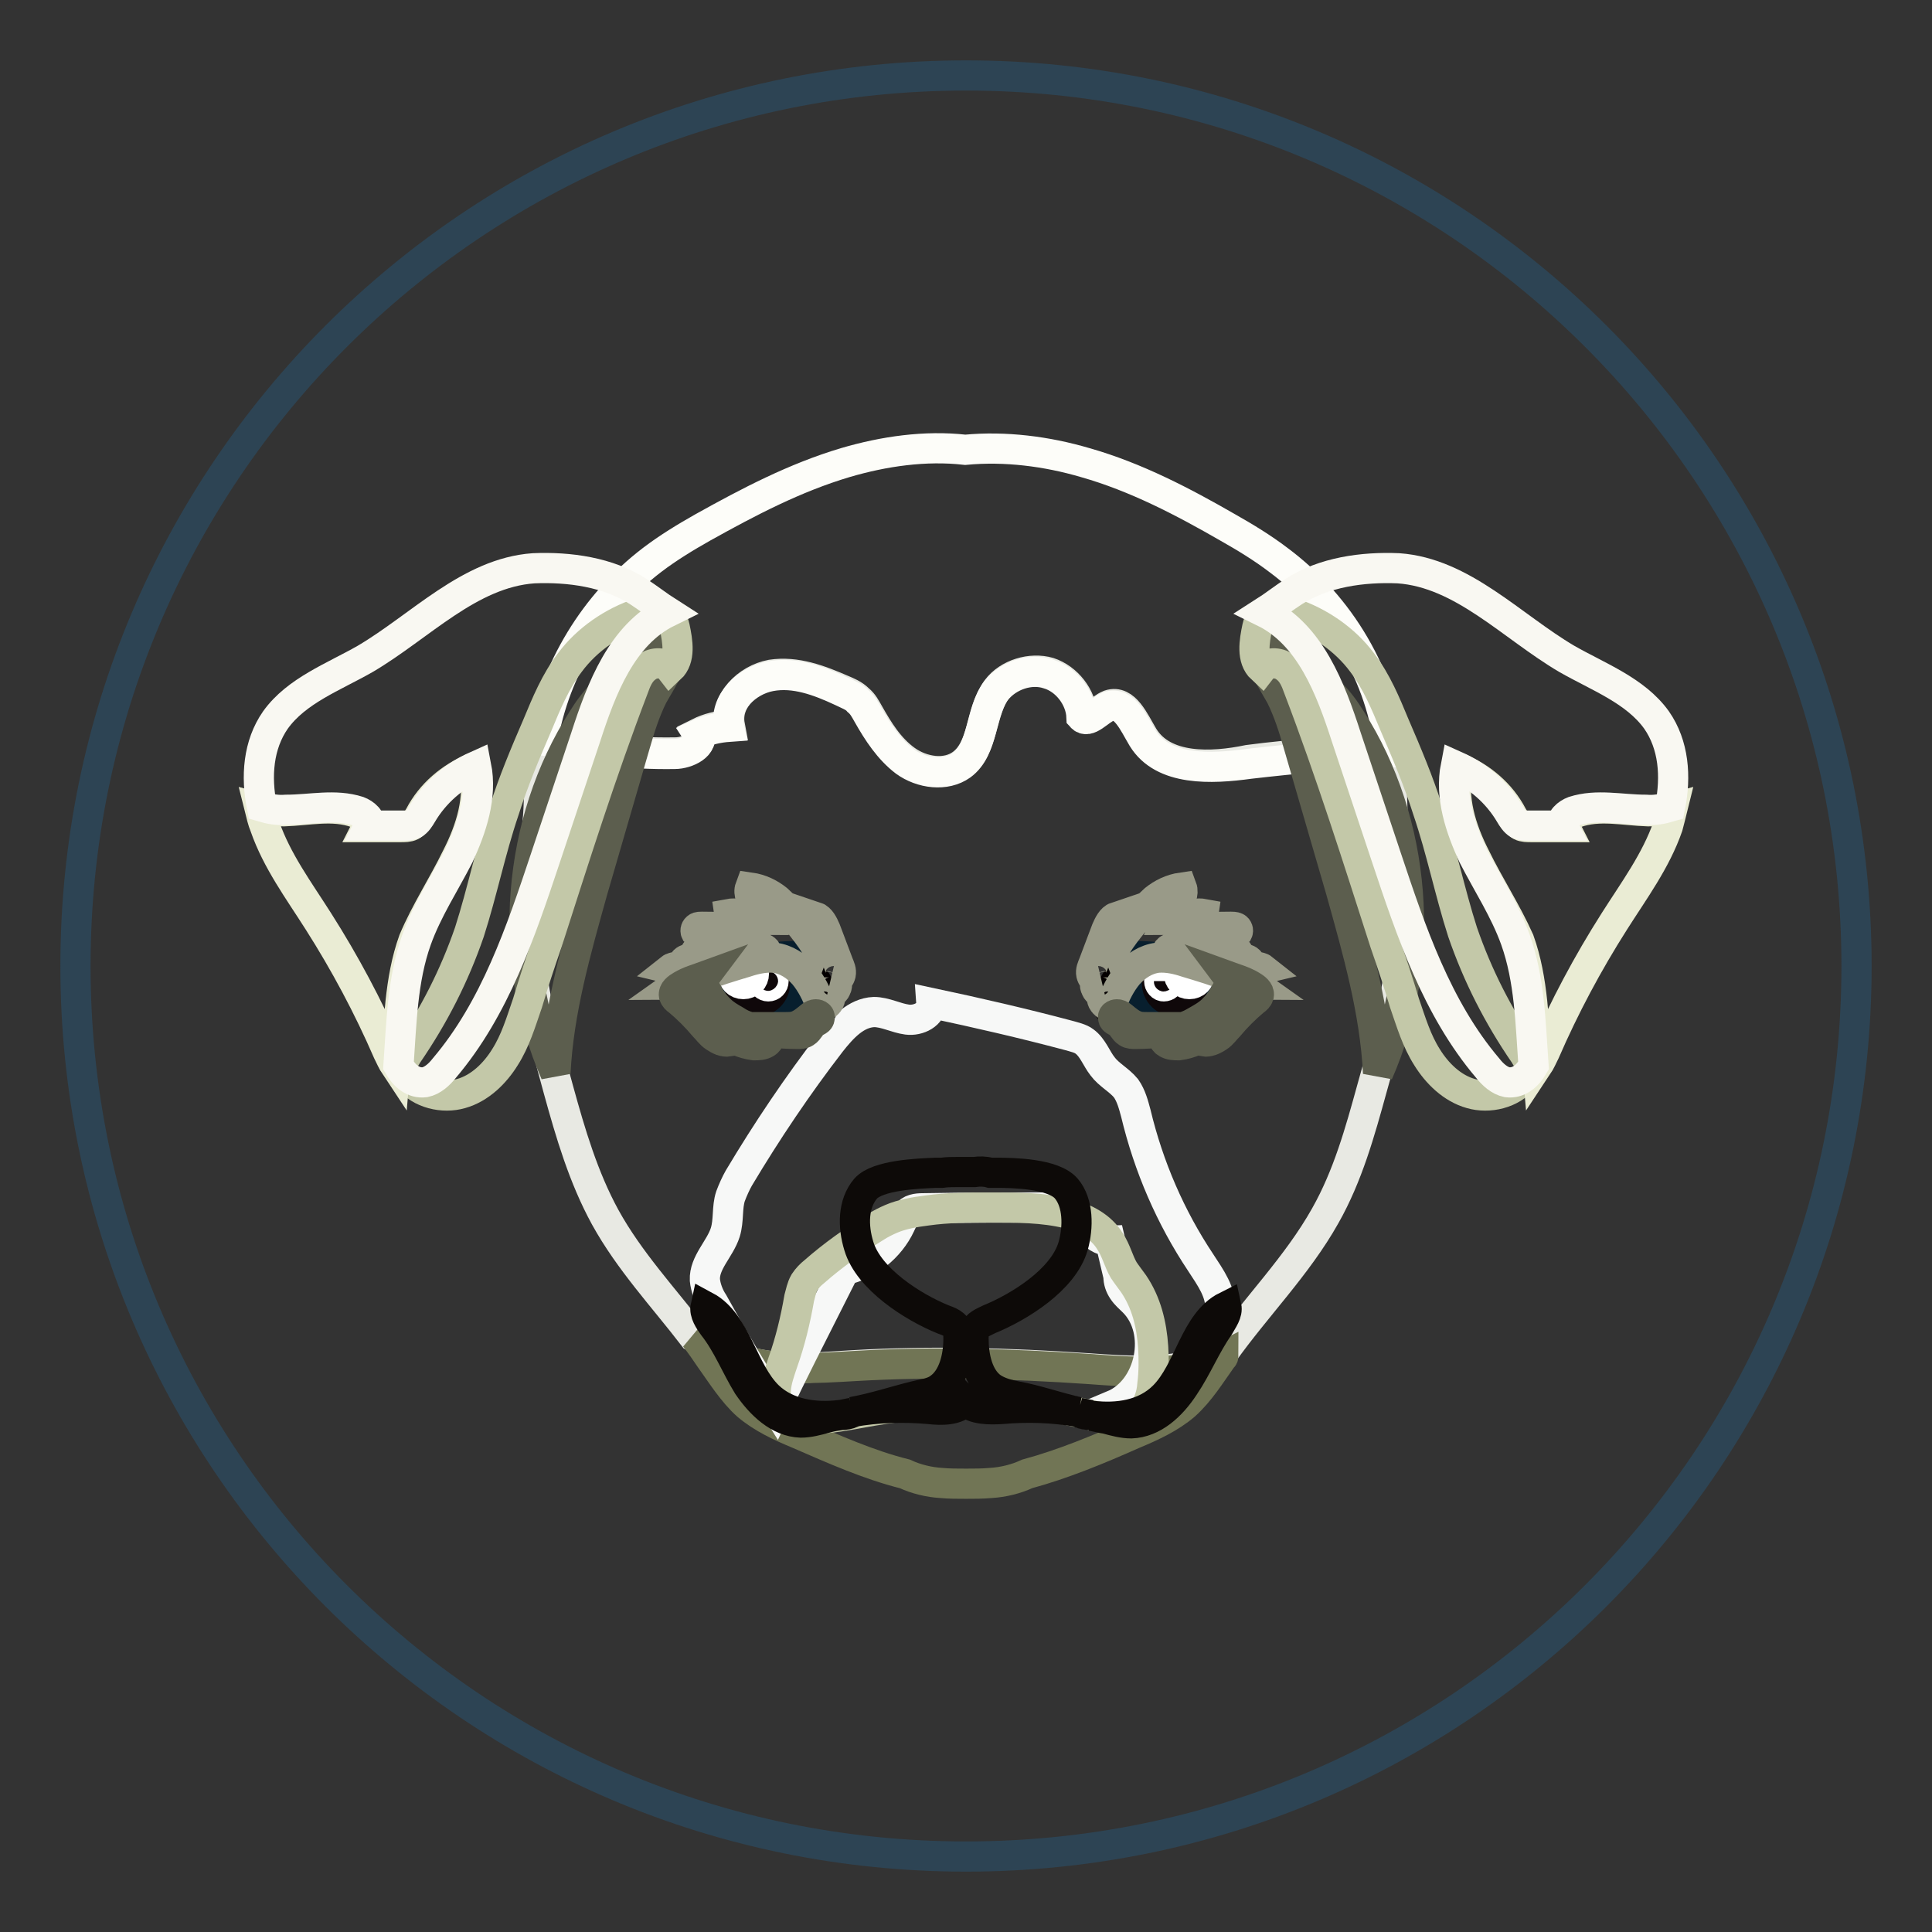<?xml version="1.0" encoding="utf-8"?>
<!-- Svg Vector Icons : http://www.onlinewebfonts.com/icon -->
<!DOCTYPE svg PUBLIC "-//W3C//DTD SVG 1.1//EN" "http://www.w3.org/Graphics/SVG/1.1/DTD/svg11.dtd">
<svg version="1.1" xmlns="http://www.w3.org/2000/svg" xmlns:xlink="http://www.w3.org/1999/xlink" x="0px" y="0px" viewBox="0 0 256 256" enable-background="new 0 0 256 256" xml:space="preserve">
<rect x="0" y="0" width="256" height="256" fill="#333333" stroke="none"/>
<g> <path stroke-width="4" fill-opacity="0" stroke="#2d4454"  d="M10,128c0,65.2,52.8,118,118,118c65.2,0,118-52.8,118-118l0,0c0-65.2-52.8-118-118-118 C62.8,10,10,62.8,10,128L10,128z"/> <path stroke-width="4" fill-opacity="0" stroke="#e8e9e3"  d="M151.5,97.6c-1.2-2-2.4-4.9-4.5-4.2c-1.3,0.5-2.7,2.4-3.6,1.4c-0.1-2.5-2-4.9-4.4-5.7 c-2.4-0.7-5.4,0.2-6.9,2.2c-2.2,3-1.7,7.7-4.6,9.9c-2.1,1.6-5.3,1.1-7.5-0.5c-2.2-1.6-3.6-3.9-4.9-6.2c-0.4-0.7-0.7-1.3-1.3-1.8 c-0.7-0.7-1.5-1-2.2-1.3c-3-1.3-6.1-2.5-9.4-2c-3.2,0.6-6.1,3.5-5.5,6.7c-1.4,0-2.9,0.4-4.1,1c0.9,1.4-1.4,2.6-3.1,2.6 c-5.9,0.1-11.7-0.5-17.5-1.8c-0.2,1-0.3,2-0.4,3.1c-0.2,2.7-0.1,5.5-0.4,8.3c-0.3,3.1-0.9,6.1-1.2,9.2c-0.7,8.7,1.7,17.5,4,25.9 c1.6,5.8,3.3,11.6,6.2,16.9c3.2,5.8,7.7,10.6,11.7,15.8c1.9,1,3.6,2,5.6,2.8c4.9,1.9,10.4,1.3,15.6,1c10.3-0.6,20.7-0.3,31,0.4 c5.7,0.4,11.5,0.8,16.7-1.3c0.4-0.2,0.8-0.4,1.2-0.6c4.4-6.2,9.9-11.7,13.6-18.3c3-5.3,4.6-11.1,6.2-16.9c2.4-8.5,4.8-17.2,4-25.9 c-0.3-3.1-0.9-6.1-1.2-9.2c-0.2-2.7-0.1-5.5-0.4-8.3c0-0.6-0.1-1.1-0.2-1.6c-6.2,0.3-12.5,0.7-18.6,1.5 C160.6,101.7,154.2,102,151.5,97.6L151.5,97.6z"/> <path stroke-width="4" fill-opacity="0" stroke="#fdfdf9"  d="M169.4,74.2c-2.1-1.6-4.4-3-6.7-4.3c-5.9-3.4-12.2-6.7-18.9-8.6c-5.1-1.5-10.6-2.2-15.9-1.7 c-5.3-0.6-10.8,0.2-15.9,1.7c-6.7,2-12.8,5.2-18.9,8.6c-2.3,1.3-4.6,2.7-6.7,4.3C78.8,80,73.5,88.7,71.9,98.1 c5.8,1.2,11.6,1.9,17.5,1.8c1.7,0,4-1.2,3.1-2.6c1.3-0.6,2.7-0.9,4.1-1c-0.7-3.2,2.3-6.1,5.5-6.7c3.2-0.6,6.4,0.6,9.4,2 c0.8,0.4,1.7,0.7,2.2,1.3c0.6,0.5,0.9,1.1,1.3,1.8c1.3,2.3,2.8,4.6,4.9,6.2c2.2,1.6,5.4,2,7.5,0.5c3-2.2,2.4-7,4.6-9.9 c1.6-2,4.5-3,6.9-2.2c2.4,0.7,4.3,3.2,4.4,5.7c0.9,1,2.3-0.9,3.6-1.4c2.1-0.7,3.3,2.2,4.5,4.2c2.7,4.4,9.1,4.1,14.2,3.4 c6.1-0.7,12.4-1.3,18.6-1.5C183.1,89.6,177.6,80.3,169.4,74.2z"/> <path stroke-width="4" fill-opacity="0" stroke="#717555"  d="M144.3,181.4c-10.3-0.7-20.7-1-31-0.4c-5.3,0.3-10.7,0.7-15.6-1c-2-0.7-3.7-1.8-5.6-2.8 c0.7,0.9,1.4,1.9,2,2.8c1.5,2.1,3,4.5,4.9,6.2c2,1.7,4.4,2.8,6.8,3.8c4.6,2,9.3,4.1,14.1,5.3c1.5,0.7,3.2,1.1,4.8,1.2 c1.1,0.1,2.1,0.1,3.3,0.1s2.1,0,3.3-0.1c1.6-0.1,3.3-0.5,4.8-1.2c4.8-1.3,9.6-3.3,14.1-5.3c2.4-1,4.8-2.1,6.8-3.8 c2-1.8,3.4-4.1,4.9-6.2c0.1-0.1,0.2-0.2,0.2-0.3c-0.4,0.2-0.8,0.4-1.2,0.6C155.7,182.3,149.8,181.8,144.3,181.4z"/> <path stroke-width="4" fill-opacity="0" stroke="#f7f8f7"  d="M141.7,160.4c-0.7-0.4-1.7-0.4-2.5-0.4c-5.6,0-11.1,0-16.6,0.1c-0.8,0-1.7,0-2.3,0.6c-0.5,0.4-0.7,1-1,1.6 c-1.4,3-4.3,5.3-7.4,6l-5.6,11.1c-1.2,2.4-2.4,4.8-3.5,7.2c-2.9-4.6-5.7-9.3-8.3-14c-0.6-0.9-1-2-1.1-3c-0.1-2.3,2-4.1,2.7-6.3 c0.5-1.6,0.2-3.3,0.7-4.8c0.3-0.8,0.7-1.7,1.1-2.4c3.7-6.2,7.8-12.3,12.2-18c1.5-1.9,3.3-3.9,5.7-4c1.5,0,2.9,0.8,4.4,1 s3.3-0.7,3.2-2.2c6.1,1.3,12.2,2.7,18.2,4.3c0.7,0.2,1.6,0.4,2.1,0.8c1.1,0.8,1.6,2.3,2.4,3.3c0.8,1.1,2.2,1.8,3.1,2.9 c0.7,1,1,2.2,1.3,3.3c1.7,7.1,4.6,13.8,8.6,19.8c1.3,2,2.7,3.9,2.6,6.2c-0.1,2-1.3,3.6-2.5,5.2c-3,3.9-6.9,8.3-11.7,7.5 c5-2.1,6.6-9.8,2.7-13.7c-0.5-0.5-1-0.9-1.4-1.5c-0.4-0.6-0.6-1.2-0.6-1.9l-1.1-4.7C144.6,164.5,143.7,161.4,141.7,160.4 L141.7,160.4z"/> <path stroke-width="4" fill-opacity="0" stroke="#c3c8a8"  d="M131.3,160c-2.8,0-5.7,0-8.5,0.4c-1.6,0.2-3.3,0.5-4.7,1.1c-0.7,0.3-1.5,0.7-2.1,1.1 c-2.9,1.8-5.6,3.7-8.1,5.9c-0.5,0.4-0.9,0.8-1.3,1.4c-0.4,0.7-0.5,1.4-0.7,2.1c-0.5,2.9-1.2,5.8-2.2,8.6c-0.4,1.2-0.8,2.3-0.9,3.5 c-0.1,1.2,0.4,2.6,1.4,3.3c0.9,0.6,2,0.6,3.2,0.6c1.3,0,2.5-0.1,3.8-0.3c2-0.3,3.9-0.7,5.9-1c5.5-0.8,11-0.8,16.4-0.7 c1.4,0,2.9,0,4.3,0.2c3.3,0.4,6.4,1.4,9.6,1.8c1.1,0.1,2.2,0.2,3.2-0.4c1.4-0.8,2-2.6,2.1-4.2c0.2-1.6,0.2-3.3,0.1-4.9 c-0.2-3-0.9-5.9-2.6-8.4c-0.5-0.7-0.9-1.2-1.3-1.8c-0.7-1.2-1-2.6-1.8-3.8c-1.2-2-3.4-3.1-5.6-3.7C138.2,160,134.8,160,131.3,160 L131.3,160z"/> <path stroke-width="4" fill-opacity="0" stroke="#0d0a08"  d="M112.9,187.2c-0.5,0.1-1,0.2-1.5,0.3C111.9,187.5,112.5,187.4,112.9,187.2z M101.8,185 c-3.4-3.3-4.2-9.7-8.3-11.9c-0.2,0.9,0.5,1.9,1,2.6c1.9,2.4,3,5.3,4.6,7.9c1.7,2.5,4.1,4.8,7,4.9c1.1,0,2.2-0.3,3.3-0.6 c0.7-0.2,1.3-0.3,2-0.4h-0.1C108,187.9,104.3,187.4,101.8,185z M144.5,187.5c-0.5-0.1-1-0.2-1.5-0.3 C143.5,187.4,144.1,187.5,144.5,187.5z M131.5,183.9c-1.9-1.3-2.5-4.1-2.5-6.5c0-0.4,0-0.7,0.1-1c0.3-0.9,1.2-1.2,2-1.6 c3.9-1.6,9.8-5.2,11.1-9.7c0.7-2.5,0.7-5.7-0.9-7.6c-1.7-2-7-2.1-9.3-2.1h-0.8c-0.7-0.2-1.4-0.2-2.1-0.1h-2.2c-0.7,0-1.4,0-2.1,0.1 h-0.8c-2.4,0.1-7.7,0.3-9.3,2.1c-1.7,2-1.7,5-0.9,7.6c1.3,4.4,7.2,8.1,11.1,9.7c0.8,0.3,1.8,0.6,2,1.6c0.1,0.3,0.1,0.7,0.1,1 c0,2.5-0.7,5.2-2.5,6.5c-0.9,0.7-2.1,0.8-3.3,1.1c-2.8,0.7-5.5,1.6-8.3,2.1c3.3-0.6,6.9-0.7,10.2-0.4c1.7,0.2,3.7,0.2,4.8-1 c1.1,1.1,3.2,1.1,4.8,1c3.4-0.3,6.9-0.2,10.2,0.4c-2.8-0.6-5.5-1.6-8.3-2.1C133.7,184.8,132.6,184.6,131.5,183.9z M162.5,173.1 c-4.2,2.1-4.9,8.5-8.3,11.9c-2.5,2.5-6.1,3-9.5,2.6h-0.1c0.6,0.1,1.3,0.3,2,0.4c1.1,0.3,2.2,0.6,3.3,0.6c2.9-0.1,5.3-2.3,7-4.9 c1.7-2.5,2.9-5.5,4.6-7.9C162,174.9,162.7,174,162.5,173.1L162.5,173.1z"/> <path stroke-width="4" fill-opacity="0" stroke="#040000"  d="M107.9,135c0.7-0.6,1.2-1.2,1.3-2c0.1-0.7-0.2-1.6-0.6-2.2c-0.6-1.1-1.3-2.2-2.2-2.9 c-1.5-1.1-3.4-1.2-5.3-1c-1.7,0.2-3.3,0.6-4.9,1c-0.7,0.2-1.4,0.4-2.1,0.6c-0.2,0-0.4,0.1-0.5,0.2l-0.3,0.3 c-0.7,0.9-0.8,2.2-0.5,3.3c0.5,1.2,1.7,2,2.9,2.6c2.6,1.2,5.5,1.6,8.3,1.6c0.8,0,1.8,0,2.5-0.3C107,135.7,107.5,135.4,107.9,135z" /> <path stroke-width="4" fill-opacity="0" stroke="#081f2e"  d="M104.6,126.7L104.6,126.7c-3.1,0.1-5.9,0.9-8.9,1.4h-0.5c-0.3,0.7-0.5,1.4-0.5,2.2c0,3.1,2.5,5.6,5.6,5.6 c3.1,0,5.6-2.5,5.6-5.6C105.9,128.9,105.3,127.7,104.6,126.7z"/> <path stroke-width="4" fill-opacity="0" stroke="#0f080a"  d="M97.9,130.3c0,1.3,1.1,2.4,2.4,2.4c1.3,0,2.4-1.1,2.4-2.4c0,0,0,0,0,0c0-1.3-1.1-2.4-2.4-2.4 C99,127.9,97.9,129,97.9,130.3C97.9,130.3,97.9,130.3,97.9,130.3z"/> <path stroke-width="4" fill-opacity="0" stroke="#ffffff"  d="M97.1,129c0,0.8,0.6,1.4,1.4,1.4c0.8,0,1.4-0.6,1.4-1.4c0-0.8-0.6-1.4-1.4-1.4 C97.7,127.6,97.1,128.3,97.1,129z"/> <path stroke-width="4" fill-opacity="0" stroke="#ffffff"  d="M101.1,130c0,0.4,0.3,0.7,0.7,0.7c0.4,0,0.7-0.3,0.7-0.7s-0.3-0.7-0.7-0.7 C101.3,129.3,101.1,129.6,101.1,130z"/> <path stroke-width="4" fill-opacity="0" stroke="#999a88"  d="M89.5,130.5c1.1,0,2.2-0.6,3.3-1c2-0.8,4-1.4,6-2c1.2-0.4,2.5-0.7,3.8-0.6c1.6,0.2,2.9,1.1,3.9,2.2 c1,1.2,1.7,2.6,2.2,4c0.2,0.5,0.8,0.1,1.1-0.3c0.3-0.4,0.2-0.9,0.2-1.3c0.4,0,0.7-0.2,0.8-0.6c0.2-0.3,0.1-0.7-0.3-0.9 c0.5,0,0.8-0.5,0.9-0.9c0.1-0.5-0.1-0.9-0.3-1.4l-1.7-4.5c-0.3-0.7-0.7-1.5-1.3-1.7c0.5,1.2,0.5,2.6,0,3.9 c-0.7-1.2-1.6-2.3-2.4-3.3s-1.7-2-2.7-2.9c-1-0.8-2.2-1.4-3.6-1.6c-0.3,0.8,0.2,1.7,0.7,2.3c0.5,0.7,1.1,1.3,1.4,2 c-1.7,0-3.3-1.1-4.9-0.8c0.1,0.8,1.4,1,1.9,1.8c-1.9,0-3.6-0.1-5.5-0.1c-0.2,0-0.5,0-0.6,0.1c-0.2,0.1-0.3,0.4-0.2,0.6 c0.1,0.1,0.3,0.2,0.4,0.3c1.3,0.5,2.7,0.8,4,1.3c-1.2,0.7-2.8,0.6-4.1,0.9c-0.1,0-0.2,0.1-0.3,0.1c-0.1,0.1-0.1,0.4,0,0.5 c0.1,0.1,0.3,0.2,0.5,0.2c-0.6,0.1-1,0.2-1.6,0.3c-0.1,0-0.3,0.1-0.4,0.2c-0.1,0.1-0.1,0.2-0.2,0.3c-0.3,0.6-1.2,0.4-1.7,0.8 c0.8,0.2,1.9-0.1,2.5-0.6c0.3-0.2,0.5-0.4,0.7-0.6c0.4-0.2,0.8-0.3,1.3-0.4c2.6-0.6,5.1-1.9,7.7-1.2c0.2,0.1,0.5,0.2,0.5,0.4 s-0.3,0.3-0.5,0.4C97.2,127.7,93,128,89.5,130.5L89.5,130.5z"/> <path stroke-width="4" fill-opacity="0" stroke="#5c5e4e"  d="M100.8,136.1h3.3c0.4,0,0.8,0,1.2-0.1c0.8-0.2,1.5-0.8,2.1-1.3c0.2-0.2,0.5-0.3,0.7-0.3 c0.3,0,0.6,0.2,0.5,0.5c0,0.3-0.4,0.4-0.7,0.6c-0.5,0.3-0.7,1-1.2,1.3c-0.3,0.2-0.7,0.2-1,0.2c-1.3,0-2.6-0.1-3.9-0.2 c0.4,0.4,0.2,1.1-0.3,1.4c-0.5,0.3-1,0.3-1.6,0.3c-1.5-0.2-2.9-0.8-3.9-1.8c0.1,0.5,0.3,0.9,0.6,1.3c-0.7,0.1-1.3-0.2-1.9-0.6 c-0.6-0.4-0.9-0.9-1.4-1.4c-1-1.2-2.2-2.4-3.4-3.4c-0.3-0.2-0.5-0.4-0.6-0.7c-0.1-0.6,0.5-1,1-1.3c1-0.6,2.1-0.9,3.2-1.3 c-0.3,0.4-0.4,0.9-0.2,1.4c0.2,0.5,0.5,0.9,0.7,1.3c0.4,0.7,0.8,1.2,1.4,1.8c0.6,0.6,1.3,1,2,1.4c0.6,0.4,1.2,0.7,2,0.9 C99.8,136.1,100.2,136.1,100.8,136.1L100.8,136.1z"/> <path stroke-width="4" fill-opacity="0" stroke="#040000"  d="M148.1,135c-0.7-0.6-1.2-1.2-1.3-2c-0.1-0.7,0.2-1.6,0.6-2.2c0.6-1.1,1.3-2.2,2.2-2.9 c1.5-1.1,3.4-1.2,5.3-1c1.7,0.2,3.3,0.6,4.9,1c0.7,0.2,1.4,0.4,2.1,0.6c0.2,0,0.4,0.1,0.5,0.2l0.3,0.3c0.7,0.9,0.8,2.2,0.5,3.3 c-0.5,1.2-1.7,2-2.9,2.6c-2.6,1.2-5.5,1.6-8.3,1.6c-0.8,0-1.8,0-2.5-0.3C149,135.7,148.5,135.4,148.1,135L148.1,135z"/> <path stroke-width="4" fill-opacity="0" stroke="#081f2e"  d="M151.4,126.7L151.4,126.7c3.1,0.1,5.9,0.9,8.9,1.4h0.5c0.3,0.7,0.5,1.4,0.5,2.2c0,3.1-2.5,5.6-5.6,5.6 c-3.1,0-5.6-2.5-5.6-5.6C150.1,128.9,150.7,127.7,151.4,126.7z"/> <path stroke-width="4" fill-opacity="0" stroke="#0f080a"  d="M153.3,130.3c0,1.3,1.1,2.4,2.4,2.4c1.3,0,2.4-1.1,2.4-2.4c0,0,0,0,0,0c0-1.3-1.1-2.4-2.4-2.4 C154.4,127.9,153.3,129,153.3,130.3C153.3,130.3,153.3,130.3,153.3,130.3z"/> <path stroke-width="4" fill-opacity="0" stroke="#ffffff"  d="M156.2,129c0,0.8,0.6,1.4,1.4,1.4c0.8,0,1.4-0.6,1.4-1.4c0-0.8-0.6-1.4-1.4-1.4 C156.8,127.6,156.2,128.3,156.2,129z"/> <path stroke-width="4" fill-opacity="0" stroke="#ffffff"  d="M153.6,130c0,0.4,0.3,0.7,0.6,0.7c0.4,0,0.7-0.3,0.7-0.6c0,0,0,0,0,0c0-0.4-0.3-0.7-0.6-0.7 C153.9,129.3,153.6,129.6,153.6,130C153.6,129.9,153.6,129.9,153.6,130z"/> <path stroke-width="4" fill-opacity="0" stroke="#999a88"  d="M166.5,130.5c-1.1,0-2.2-0.6-3.3-1c-2-0.8-4-1.4-6-2c-1.2-0.4-2.5-0.7-3.8-0.6c-1.6,0.2-2.9,1.1-3.9,2.2 c-1,1.2-1.7,2.6-2.2,4c-0.2,0.5-0.8,0.1-1.1-0.3c-0.3-0.4-0.2-0.9-0.2-1.3c-0.4,0-0.7-0.2-0.8-0.6c-0.2-0.3-0.1-0.7,0.3-0.9 c-0.5,0-0.8-0.5-0.9-0.9c-0.1-0.5,0.1-0.9,0.3-1.4l1.7-4.5c0.3-0.7,0.7-1.5,1.3-1.7c-0.5,1.2-0.5,2.6,0,3.9 c0.7-1.2,1.6-2.3,2.4-3.3c0.8-1,1.7-2,2.7-2.9c1-0.8,2.2-1.4,3.6-1.6c0.3,0.8-0.2,1.7-0.6,2.3c-0.5,0.7-1.1,1.3-1.4,2 c1.7,0,3.3-1.1,4.9-0.8c-0.1,0.8-1.4,1-1.9,1.8c1.9,0,3.6-0.1,5.5-0.1c0.2,0,0.5,0,0.7,0.1c0.2,0.1,0.3,0.4,0.2,0.6 c-0.1,0.1-0.3,0.2-0.4,0.3c-1.3,0.5-2.7,0.8-4,1.3c1.2,0.7,2.8,0.6,4.1,0.9c0.1,0,0.2,0.1,0.3,0.1c0.1,0.1,0.1,0.4,0,0.5 c-0.1,0.1-0.3,0.2-0.5,0.2c0.6,0.1,1,0.2,1.6,0.3c0.1,0,0.3,0.1,0.4,0.2c0.1,0.1,0.1,0.2,0.2,0.3c0.3,0.6,1.2,0.4,1.7,0.8 c-0.8,0.2-1.9-0.1-2.5-0.6c-0.3-0.2-0.5-0.4-0.7-0.6c-0.4-0.2-0.8-0.3-1.3-0.4c-2.6-0.6-5.1-1.9-7.7-1.2c-0.2,0.1-0.5,0.2-0.5,0.4 s0.3,0.3,0.5,0.4C158.8,127.7,163,128,166.5,130.5L166.5,130.5z"/> <path stroke-width="4" fill-opacity="0" stroke="#5c5e4e"  d="M155.2,136.1H152c-0.4,0-0.8,0-1.2-0.1c-0.8-0.2-1.5-0.8-2.1-1.3c-0.2-0.2-0.5-0.3-0.7-0.3 c-0.3,0-0.6,0.2-0.5,0.5c0,0.3,0.4,0.4,0.7,0.6c0.5,0.3,0.7,1,1.2,1.3c0.3,0.2,0.7,0.2,1,0.2c1.3,0,2.6-0.1,3.9-0.2 c-0.4,0.4-0.2,1.1,0.3,1.4c0.5,0.3,1,0.3,1.6,0.3c1.5-0.2,2.9-0.8,3.9-1.8c-0.1,0.5-0.3,0.9-0.6,1.3c0.6,0.1,1.3-0.2,1.9-0.6 c0.6-0.4,0.9-0.9,1.4-1.4c1-1.2,2.2-2.4,3.4-3.4c0.3-0.2,0.5-0.4,0.6-0.7c0.1-0.6-0.5-1-1-1.3c-1-0.6-2.1-0.9-3.2-1.3 c0.3,0.4,0.4,0.9,0.2,1.4c-0.2,0.5-0.5,0.9-0.7,1.3c-0.4,0.7-0.8,1.2-1.4,1.8c-0.6,0.6-1.3,1-2,1.4c-0.7,0.4-1.2,0.7-2,0.9 C156.2,136.1,155.8,136.1,155.2,136.1L155.2,136.1z"/> <path stroke-width="4" fill-opacity="0" stroke="#5c5e4e"  d="M88.9,84.3c1,2.7-1,5.4-2.4,7.9c-1,2-1.7,4.2-2.3,6.3c-1.9,6.5-3.8,13.1-5.7,19.6 c-2.2,7.9-4.5,15.9-4.9,24.1c-6.6-15-5.1-33.3,3.6-46.9c0.8-1.3,1.7-2.5,2.8-3.6c0.8-0.8,1.7-1.6,2.6-2.2 C84.7,87.8,86.8,86,88.9,84.3z M167.3,84.3c-1,2.7,1,5.4,2.4,7.9c1,2,1.7,4.2,2.3,6.3c1.9,6.5,3.8,13.1,5.7,19.6 c2.2,7.9,4.5,15.9,4.9,24.1c6.6-15,5.1-33.3-3.6-46.9c-0.8-1.3-1.7-2.5-2.8-3.6c-0.8-0.8-1.7-1.6-2.6-2.2 C171.5,87.8,169.4,86,167.3,84.3L167.3,84.3z"/> <path stroke-width="4" fill-opacity="0" stroke="#c3c8a8"  d="M84.8,81.2c-3.6,1.2-7,3.5-9.3,6.6c-1.9,2.5-3.1,5.4-4.3,8.3c-1.6,3.7-3.2,7.5-4.4,11.3 c-1.8,5.3-2.9,10.8-4.6,16.1c-2,5.8-4.7,11.1-8.2,16.2c-0.2,0.4-0.5,0.7-0.6,1c-0.2,0.7,0.2,1.6,0.7,2.2c1.6,2,4.6,2.7,7,2 c2.5-0.7,4.5-2.7,5.8-4.8c1.4-2.2,2.1-4.6,3-7.2c0.8-2.7,1.7-5.4,2.6-8c3.6-11.2,7.2-22.6,11.4-33.6c0.4-1.1,0.8-2.2,1.8-2.9 c0.9-0.7,2.4-0.7,3.1,0.2c1.4-1.3,1-3.6,0.6-5.5c-0.1-0.5-0.3-0.9-0.6-1.3C87.9,80.6,86.1,80.8,84.8,81.2L84.8,81.2z"/> <path stroke-width="4" fill-opacity="0" stroke="#eaecd4"  d="M60.5,113.6c1.9-3.7,3.2-7.9,2.3-11.9c-3.1,1.3-5.7,3.5-7.2,6.4c-0.3,0.5-0.6,1-1.1,1.3 c-0.4,0.2-0.9,0.2-1.4,0.2h-4.5c0.4-0.8-0.6-1.6-1.4-1.9c-3.1-1.1-6.3-0.3-9.6-0.2c-1,0-2.1-0.1-3.2-0.4c0.2,0.8,0.4,1.7,0.7,2.4 c1.6,4.6,4.5,8.5,7.1,12.6c3.5,5.5,6.6,11.3,9.2,17.3c0.3,0.6,0.6,1.3,1,1.9c0.5-5.7,0.5-11.4,2.4-16.7 C56.4,120.8,58.7,117.3,60.5,113.6z"/> <path stroke-width="4" fill-opacity="0" stroke="#f9f8f2"  d="M84.6,78.4c-4-2.6-9.2-3.3-13.9-3.1c-8.5,0.6-15,7.7-22.3,12c-4.2,2.4-9.1,4.2-11.9,8.1 c-2.3,3.3-2.6,7.5-1.8,11.5c1,0.3,2.1,0.5,3.2,0.4c3.3,0,6.5-0.8,9.6,0.2c0.8,0.3,1.8,1.1,1.4,1.9h4.5c0.5,0,0.9,0,1.4-0.2 c0.5-0.3,0.8-0.8,1.1-1.3c1.7-2.9,4.3-5.1,7.2-6.4c0.8,4.1-0.6,8.2-2.3,11.9c-1.9,3.7-4.2,7.2-5.6,11.1c-1.9,5.3-2,11.1-2.4,16.7 c0.8,1.4,2,2.4,3.5,2.2c1-0.2,1.9-1,2.6-1.9c6.7-7.9,10.1-18,13.4-27.9l5.3-15.9c2.1-6.5,4.8-13.6,10.9-16.6 C87.4,80.4,85.7,79.1,84.6,78.4z"/> <path stroke-width="4" fill-opacity="0" stroke="#c3c8a8"  d="M171.2,81.2c3.6,1.2,7,3.5,9.3,6.6c1.9,2.5,3.1,5.4,4.3,8.3c1.6,3.7,3.2,7.5,4.4,11.3 c1.8,5.3,2.9,10.8,4.6,16.1c2,5.8,4.7,11.1,8.2,16.2c0.2,0.4,0.5,0.7,0.6,1c0.2,0.7-0.2,1.6-0.7,2.2c-1.6,2-4.6,2.7-7,2 c-2.5-0.7-4.5-2.7-5.8-4.8c-1.4-2.2-2.1-4.6-3-7.2c-0.8-2.7-1.7-5.4-2.6-8c-3.6-11.2-7.2-22.6-11.4-33.6c-0.4-1.1-0.8-2.2-1.8-2.9 c-0.9-0.7-2.4-0.7-3.1,0.2c-1.4-1.3-1-3.6-0.6-5.5c0.1-0.5,0.3-0.9,0.6-1.3C168.1,80.6,169.9,80.8,171.2,81.2L171.2,81.2z"/> <path stroke-width="4" fill-opacity="0" stroke="#eaecd4"  d="M195.5,113.6c-1.9-3.7-3.2-7.9-2.3-11.9c3.1,1.3,5.7,3.5,7.2,6.4c0.3,0.5,0.6,1,1.1,1.3 c0.4,0.2,0.9,0.2,1.4,0.2h4.5c-0.4-0.8,0.6-1.6,1.4-1.9c3.1-1.1,6.3-0.3,9.6-0.2c1,0,2.1-0.1,3.2-0.4c-0.2,0.8-0.4,1.7-0.6,2.4 c-1.6,4.6-4.5,8.5-7.1,12.6c-3.5,5.5-6.6,11.3-9.2,17.3c-0.3,0.6-0.6,1.3-1,1.9c-0.5-5.7-0.5-11.4-2.4-16.7 C199.6,120.8,197.3,117.3,195.5,113.6L195.5,113.6z"/> <path stroke-width="4" fill-opacity="0" stroke="#f9f8f2"  d="M171.4,78.4c4-2.6,9.2-3.3,13.9-3.1c8.5,0.6,15,7.7,22.3,12c4.2,2.4,9.1,4.2,11.9,8.1 c2.3,3.3,2.6,7.5,1.8,11.5c-1,0.3-2.1,0.5-3.2,0.4c-3.3,0-6.5-0.8-9.6,0.2c-0.8,0.3-1.8,1.1-1.4,1.9h-4.5c-0.5,0-0.9,0-1.4-0.2 c-0.5-0.3-0.8-0.8-1.1-1.3c-1.7-2.9-4.3-5.1-7.2-6.4c-0.8,4.1,0.6,8.2,2.3,11.9c1.9,3.7,4.2,7.2,5.6,11.1c1.9,5.3,2,11.1,2.4,16.7 c-0.8,1.4-2,2.4-3.5,2.2c-1-0.2-1.9-1-2.6-1.9c-6.7-7.9-10.1-18-13.4-27.9l-5.3-15.9c-2.1-6.5-4.8-13.6-10.9-16.6 C168.6,80.4,170.3,79.1,171.4,78.4L171.4,78.4z"/></g>
</svg>